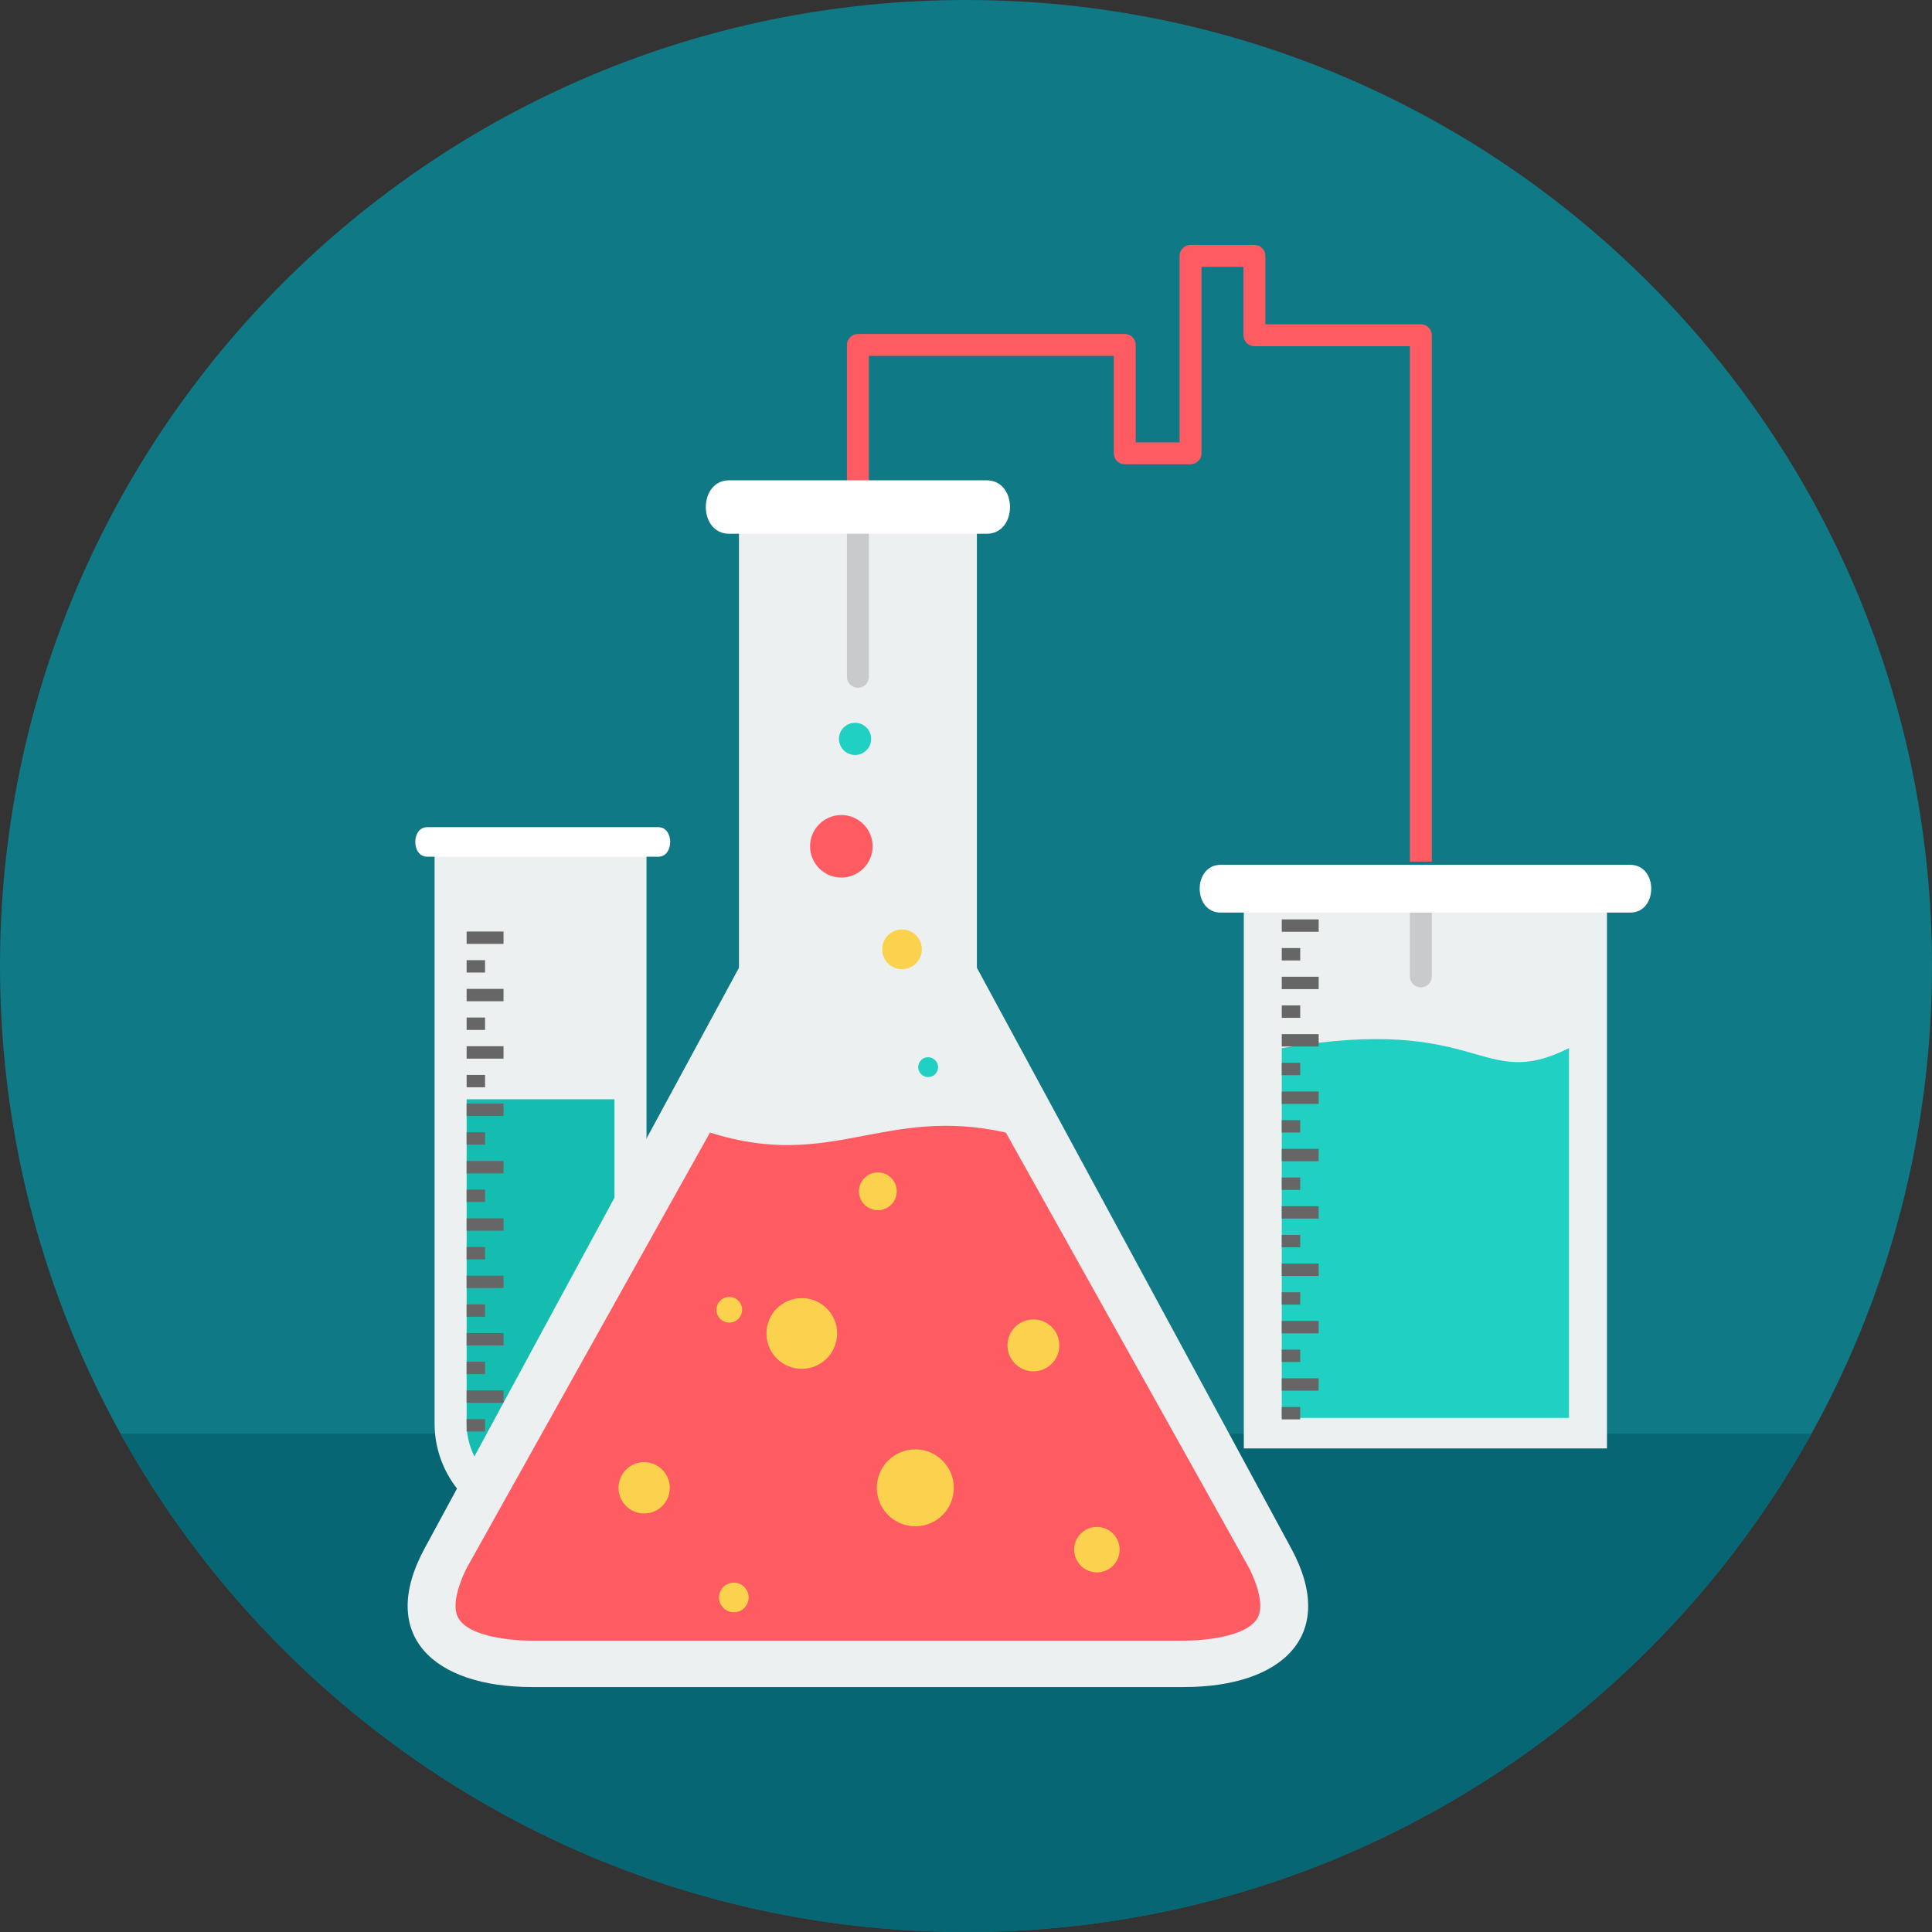 <svg xmlns="http://www.w3.org/2000/svg" xmlns:xlink="http://www.w3.org/1999/xlink" height="800px" width="800px" id="Layer_1" viewBox="0 0 512 512" xml:space="preserve"><rect x="0" y="0" width="512" height="512" fill="#333333" stroke="none"/><path style="fill:#0F7986;" d="M255.999,0c141.385,0,256,114.614,256,256.001c0,141.384-114.615,255.999-256,255.999  C114.616,512,0.001,397.385,0.001,256.001C0.001,114.613,114.616,0,255.999,0z"></path><path style="fill:#076673;" d="M480.024,379.968C436.362,458.701,352.409,512,255.999,512c-96.408,0-180.361-53.299-224.023-132.032  L480.024,379.968L480.024,379.968z"></path><path style="fill:#ECF0F1;" d="M115.169,225.39h56.16v151.87c0,15.441-12.636,28.079-28.08,28.079  c-15.445,0-28.08-12.635-28.08-28.079C115.169,377.26,115.169,225.39,115.169,225.39z"></path><path style="fill:#15BDB1;" d="M123.661,291.324v85.936c0,10.756,8.83,19.588,19.586,19.588c10.757,0,19.589-8.832,19.589-19.588  v-85.936H123.661z"></path><g>	<path style="fill:#ECF0F1;" d="M258.884,139.067v117.405l83.314,153.893c12.479,23.048-2.427,36.721-28.469,36.721h-86.373h-86.375   c-26.042,0-40.955-13.654-28.469-36.721l83.318-153.893V139.067H258.884z"></path>	<path style="fill:#ECF0F1;" d="M425.858,239.714v144.133h-96.235V239.714C317.174,239.714,432.552,239.714,425.858,239.714z"></path></g><path style="fill:#FF5B62;" d="M373.631,228.341V91.754h-41.197c-1.606,0-2.909-1.302-2.909-2.906V70.729h-11.108v49.403  c0,1.604-1.302,2.908-2.907,2.908h-17.437c-1.606,0-2.908-1.303-2.908-2.908V94.318h-64.902v44.749h-5.815V91.409  c0-1.603,1.302-2.906,2.908-2.906h70.717c1.606,0,2.906,1.303,2.906,2.906v25.814h11.622V67.82c0-1.604,1.301-2.906,2.908-2.906  h16.925c1.604,0,2.908,1.302,2.908,2.906v18.12h41.196c1.606,0,2.908,1.301,2.908,2.908v139.494H373.631L373.631,228.341z"></path><g>	<path style="fill:#C8CACC;" d="M379.446,258.762c0,1.606-1.302,2.908-2.908,2.908c-1.604,0-2.907-1.302-2.907-2.908v-19.048h5.815   v19.048H379.446z"></path>	<path style="fill:#C8CACC;" d="M230.262,139.067v40.3c0,1.604-1.303,2.908-2.907,2.908c-1.606,0-2.908-1.303-2.908-2.908v-40.3   H230.262z"></path></g><path style="fill:#FF5B62;" d="M188.152,300.138l-64.597,115.629c-1.552,3.175-4.136,9.587-2.064,13.09  c2.986,5.045,14.474,5.936,19.49,5.936h172.749c5.018,0,16.5-0.893,19.487-5.942c2.072-3.503-0.506-9.91-2.06-13.084  l-64.597-115.629C234.268,292.958,220.441,310.394,188.152,300.138z"></path><path style="fill:#20D0C2;" d="M339.683,277.768c53.37-9.185,52.492,11.811,76.113,0v97.987h-76.113V277.768z"></path><g>	<path style="fill:#666666;" d="M339.683,243.65h9.778v3.28h-9.778V243.65z M339.683,372.866L339.683,372.866h4.888v3.282h-4.888   V372.866z M339.683,365.266L339.683,365.266h9.778v3.281h-9.778V365.266z M339.683,357.663L339.683,357.663h4.888v3.282h-4.888   V357.663z M339.683,350.061L339.683,350.061h9.778v3.282h-9.778V350.061z M339.683,342.461L339.683,342.461h4.888v3.282h-4.888   V342.461z M339.683,334.862L339.683,334.862h9.778v3.28h-9.778V334.862z M339.683,327.26L339.683,327.26h4.888v3.281h-4.888V327.26   z M339.683,319.659L339.683,319.659h9.778v3.281h-9.778V319.659z M339.683,312.056L339.683,312.056h4.888v3.283h-4.888V312.056z    M339.683,304.456L339.683,304.456h9.778v3.281h-9.778V304.456z M339.683,296.855L339.683,296.855h4.888v3.281h-4.888V296.855z    M339.683,289.254L339.683,289.254h9.778v3.281h-9.778V289.254z M339.683,281.654L339.683,281.654h4.888v3.282h-4.888V281.654z    M339.683,274.052L339.683,274.052h9.778v3.282h-9.778V274.052z M339.683,266.451L339.683,266.451h4.888v3.282h-4.888V266.451z    M339.683,258.849L339.683,258.849h9.778v3.282h-9.778V258.849z M339.683,251.248L339.683,251.248h4.888v3.282h-4.888V251.248z"></path>	<path style="fill:#666666;" d="M123.661,246.86h9.778v3.282h-9.778V246.86z M123.661,376.076L123.661,376.076h4.888v3.282h-4.888   C123.661,379.358,123.661,376.076,123.661,376.076z M123.661,368.475L123.661,368.475h9.778v3.282h-9.778V368.475z    M123.661,360.874L123.661,360.874h4.888v3.281h-4.888C123.661,364.155,123.661,360.874,123.661,360.874z M123.661,353.272   L123.661,353.272h9.778v3.281h-9.778V353.272z M123.661,345.672L123.661,345.672h4.888v3.282h-4.888   C123.661,348.953,123.661,345.672,123.661,345.672z M123.661,338.073L123.661,338.073h9.778v3.281h-9.778V338.073z M123.661,330.47   L123.661,330.47h4.888v3.282h-4.888C123.661,333.751,123.661,330.47,123.661,330.47z M123.661,322.868L123.661,322.868h9.778v3.282   h-9.778V322.868z M123.661,315.267L123.661,315.267h4.888v3.282h-4.888C123.661,318.549,123.661,315.267,123.661,315.267z    M123.661,307.667L123.661,307.667h9.778v3.281h-9.778V307.667z M123.661,300.067L123.661,300.067h4.888v3.28h-4.888   C123.661,303.347,123.661,300.067,123.661,300.067z M123.661,292.465L123.661,292.465h9.778v3.281h-9.778V292.465z    M123.661,284.865L123.661,284.865h4.888v3.282h-4.888C123.661,288.146,123.661,284.865,123.661,284.865z M123.661,277.262   L123.661,277.262h9.778v3.282h-9.778V277.262z M123.661,269.66L123.661,269.66h4.888v3.282h-4.888   C123.661,272.942,123.661,269.66,123.661,269.66z M123.661,262.06L123.661,262.06h9.778v3.281h-9.778V262.06z M123.661,254.459   L123.661,254.459h4.888v3.281h-4.888C123.661,257.74,123.661,254.459,123.661,254.459z"></path></g><g>	<path style="fill:#FAD24D;" d="M212.48,344.014c5.172,0,9.367,4.192,9.367,9.366c0,5.172-4.194,9.367-9.367,9.367   c-5.174,0-9.366-4.194-9.366-9.367C203.114,348.206,207.306,344.014,212.48,344.014z"></path>	<path style="fill:#FAD24D;" d="M170.706,387.494c3.752,0,6.795,3.042,6.795,6.796c0,3.753-3.042,6.796-6.795,6.796   c-3.755,0-6.796-3.042-6.796-6.796C163.911,390.536,166.952,387.494,170.706,387.494z"></path>	<path style="fill:#FAD24D;" d="M273.866,349.671c3.796,0,6.871,3.077,6.871,6.87c0,3.795-3.075,6.87-6.871,6.87   c-3.794,0-6.87-3.075-6.87-6.87C266.997,352.748,270.073,349.671,273.866,349.671z"></path>	<path style="fill:#FAD24D;" d="M232.638,310.706c2.762,0,5.004,2.241,5.004,5.005c0,2.762-2.242,5.004-5.004,5.004   c-2.765,0-5.005-2.242-5.005-5.004C227.632,312.947,229.874,310.706,232.638,310.706z"></path>	<path style="fill:#FAD24D;" d="M290.688,404.654c3.328,0,6.024,2.698,6.024,6.023c0,3.328-2.696,6.024-6.024,6.024   c-3.327,0-6.024-2.697-6.024-6.024C284.663,407.351,287.362,404.654,290.688,404.654z"></path>	<path style="fill:#FAD24D;" d="M194.474,419.421c2.168,0,3.925,1.758,3.925,3.925c0,2.169-1.758,3.926-3.925,3.926   c-2.169,0-3.926-1.758-3.926-3.926C190.548,421.178,192.305,419.421,194.474,419.421z"></path>	<path style="fill:#FAD24D;" d="M242.565,384.091c5.633,0,10.199,4.565,10.199,10.199c0,5.632-4.565,10.197-10.199,10.197   c-5.632,0-10.197-4.565-10.197-10.197C232.368,388.657,236.933,384.091,242.565,384.091z"></path></g><path style="fill:#20D0C2;" d="M226.596,191.548c2.355,0,4.264,1.909,4.264,4.265c0,2.352-1.908,4.263-4.264,4.263  c-2.354,0-4.263-1.909-4.263-4.263C222.335,193.457,224.243,191.548,226.596,191.548z"></path><path style="fill:#FF5B62;" d="M222.962,215.99c4.576,0,8.287,3.711,8.287,8.287c0,4.576-3.711,8.286-8.287,8.286  c-4.576,0-8.286-3.71-8.286-8.286S218.385,215.99,222.962,215.99z"></path><path style="fill:#FFFFFF;" d="M203.343,127.287h-10.099c-8.26,0-8.26,14.167,0,14.167h10.099h48.025h10.097  c8.261,0,8.261-14.167,0-14.167h-10.097H203.343z"></path><path style="fill:#FAD24D;" d="M239.037,246.328c2.904,0,5.259,2.355,5.259,5.259c0,2.904-2.354,5.258-5.259,5.258  c-2.902,0-5.256-2.352-5.256-5.258C233.781,248.682,236.135,246.328,239.037,246.328z"></path><path style="fill:#ECF0F1;" d="M219.292,265.651c6.324,0,11.452,5.128,11.452,11.452c0,6.323-5.128,11.45-11.452,11.45  s-11.452-5.126-11.452-11.45S212.968,265.651,219.292,265.651z"></path><path style="fill:#20D0C2;" d="M245.961,280.177c1.453,0,2.631,1.178,2.631,2.63c0,1.453-1.178,2.629-2.631,2.629  c-1.451,0-2.628-1.176-2.628-2.629C243.333,281.354,244.509,280.177,245.961,280.177z"></path><path style="fill:#FAD24D;" d="M193.269,343.71c1.876,0,3.397,1.519,3.397,3.396c0,1.875-1.521,3.398-3.397,3.398  s-3.398-1.523-3.398-3.398C189.87,345.229,191.392,343.71,193.269,343.71z"></path><g>	<path style="fill:#FFFFFF;" d="M323.517,229.187h108.49c7.453,0,7.453,12.66,0,12.66h-108.49   C316.064,241.848,316.064,229.187,323.517,229.187z"></path>	<path style="fill:#FFFFFF;" d="M113.209,219.201h61.248c4.207,0,4.207,7.839,0,7.839h-61.248   C109.002,227.04,109.002,219.201,113.209,219.201z"></path></g></svg>